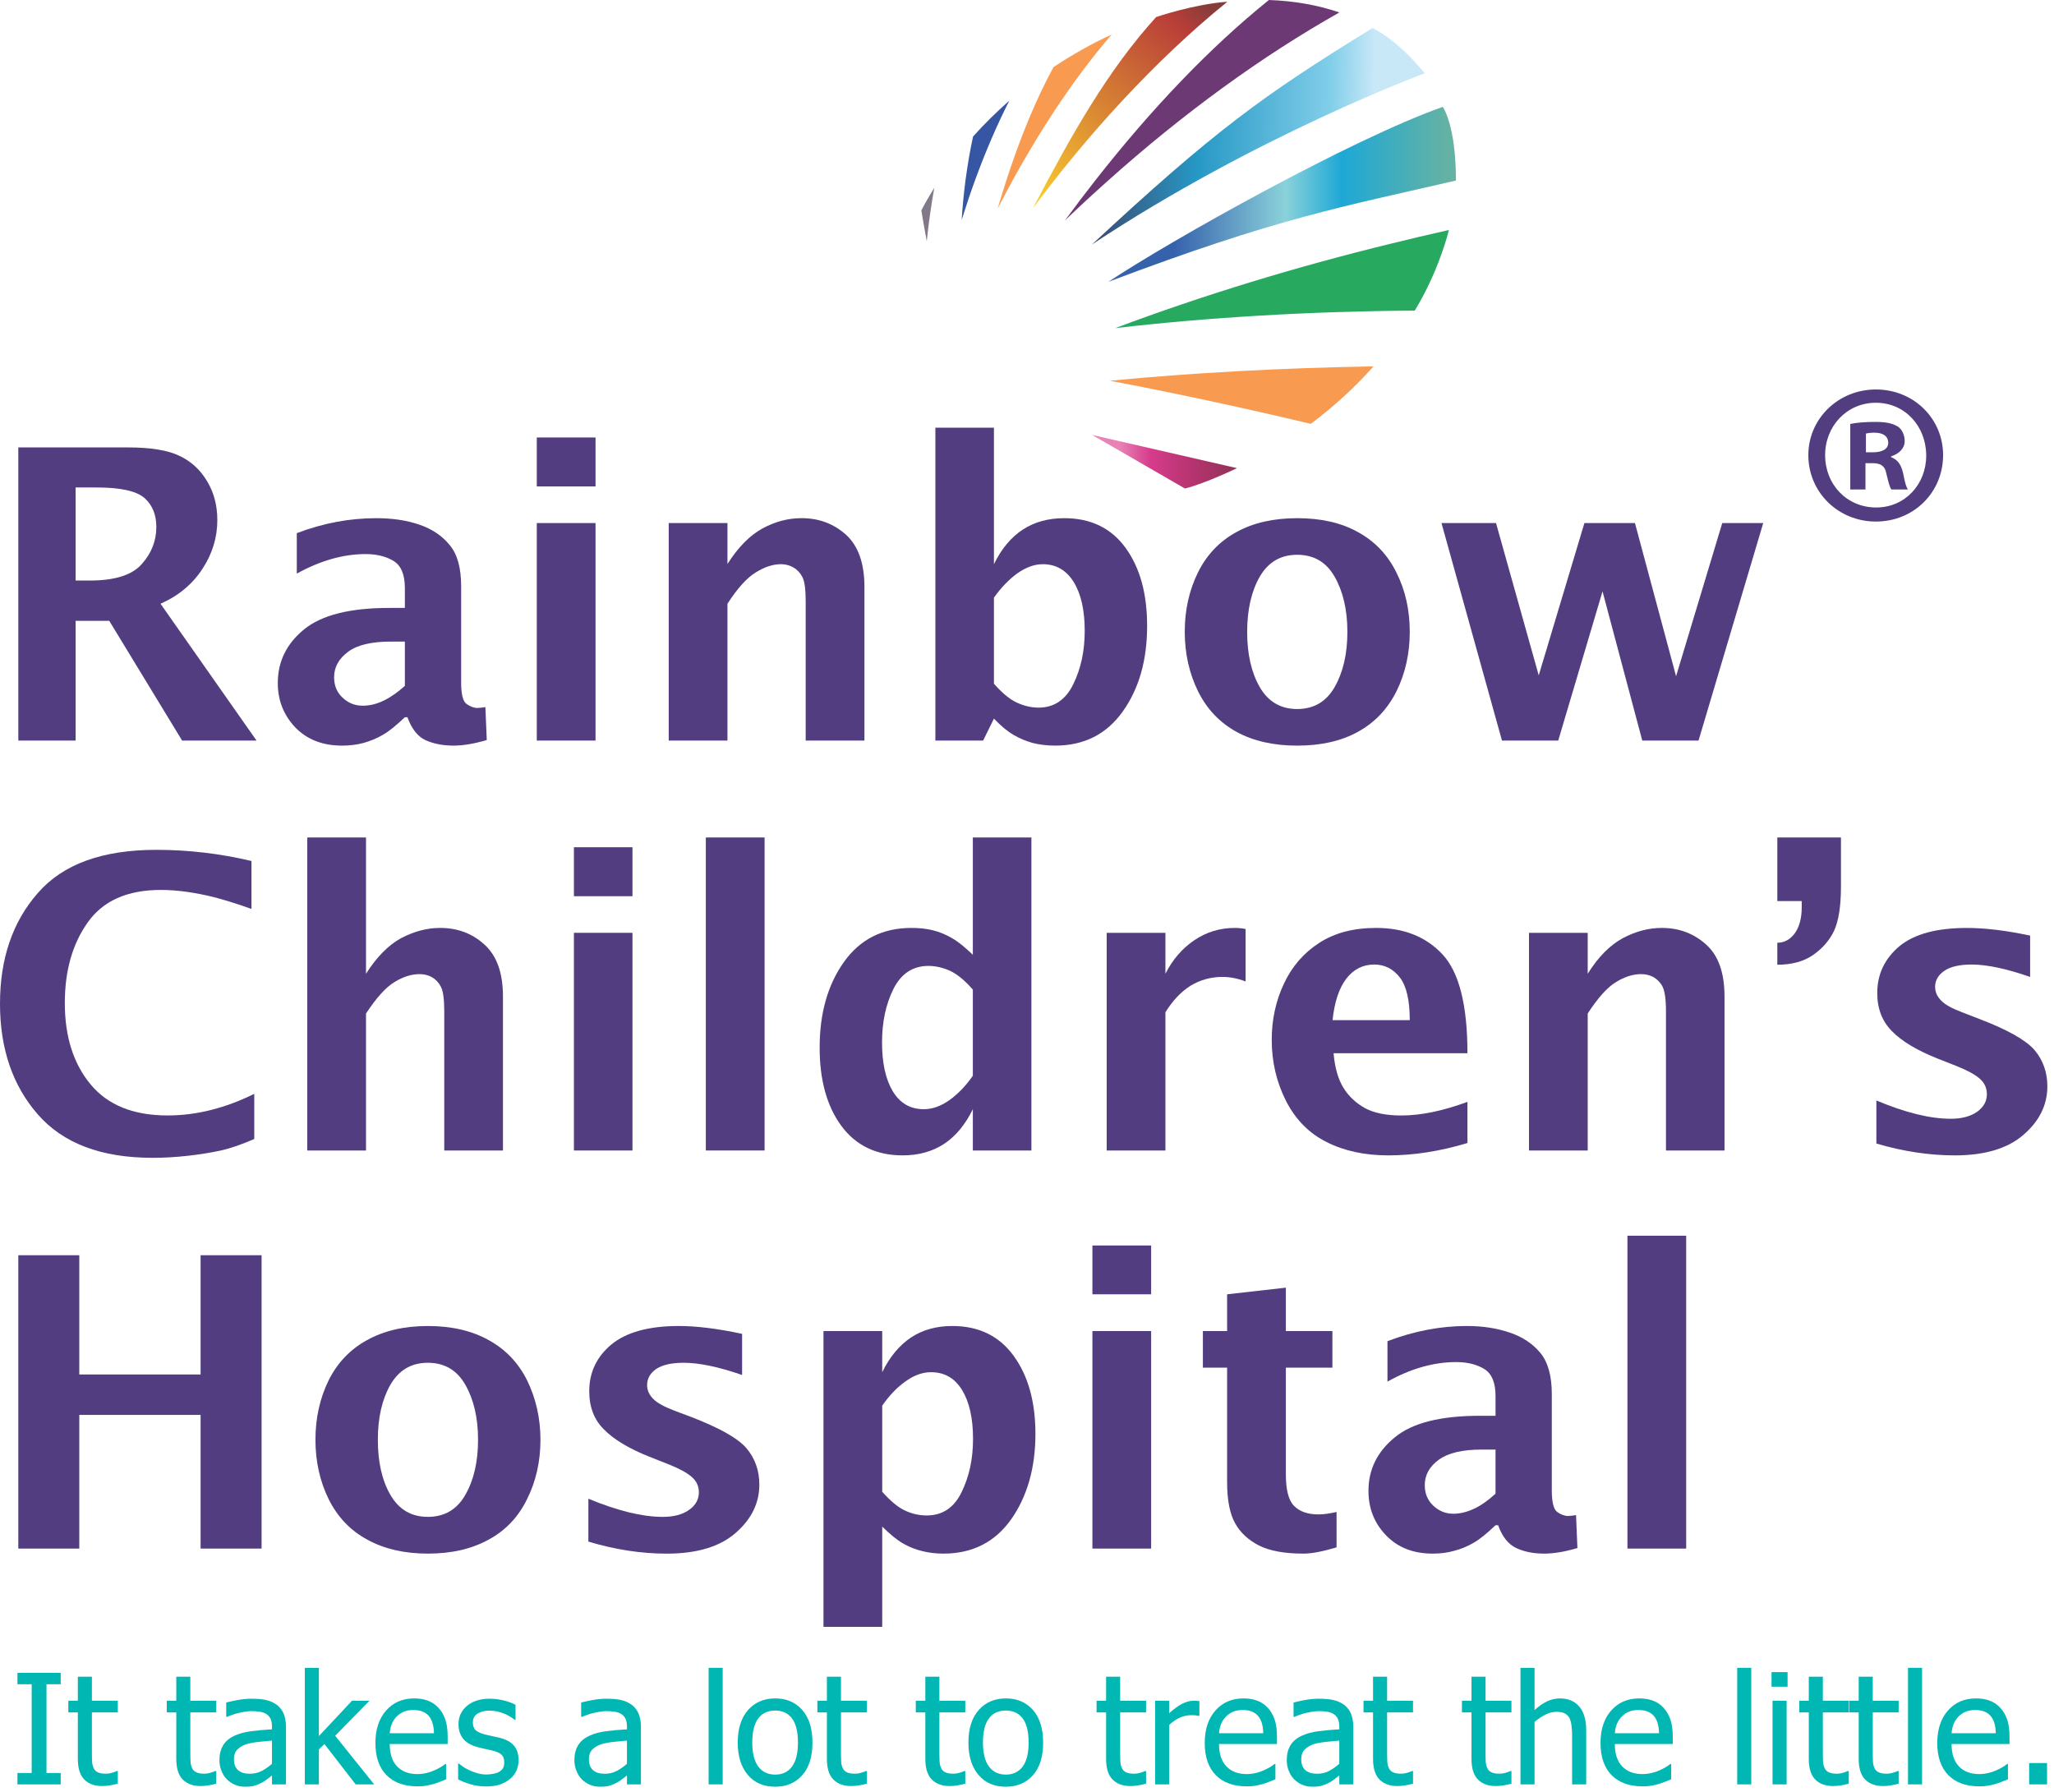<svg width="243" height="212" viewBox="0 0 243 212" fill="none" xmlns="http://www.w3.org/2000/svg">
<path d="M7.182 211.094H2.064V209.746H3.747V199.246H2.064V197.898H7.182V199.246H5.499V209.746H7.182V211.094Z" fill="#01B7B3"/>
<path d="M12.095 211.289C11.186 211.289 10.476 211.031 9.969 210.512C9.461 209.998 9.209 209.18 9.209 208.062V202.579H8.083V201.197H9.209V198.35H10.873V201.197H13.938V202.579H10.873V207.283C10.873 207.785 10.882 208.173 10.899 208.444C10.919 208.718 10.986 208.972 11.103 209.206C11.203 209.414 11.366 209.568 11.589 209.67C11.815 209.774 12.119 209.827 12.503 209.827C12.774 209.827 13.037 209.788 13.291 209.707C13.544 209.627 13.729 209.56 13.84 209.51H13.938V211.005C13.625 211.092 13.308 211.166 12.985 211.213C12.664 211.263 12.367 211.289 12.096 211.289L12.095 211.289Z" fill="#01B7B3"/>
<path d="M23.74 211.289C22.831 211.289 22.122 211.031 21.614 210.512C21.106 209.998 20.855 209.18 20.855 208.062V202.579H19.728V201.197H20.855V198.35H22.517V201.197H25.582V202.579H22.517V207.283C22.517 207.785 22.527 208.173 22.545 208.444C22.562 208.718 22.632 208.972 22.749 209.206C22.846 209.414 23.011 209.568 23.234 209.67C23.46 209.774 23.762 209.827 24.148 209.827C24.418 209.827 24.682 209.788 24.936 209.707C25.188 209.627 25.372 209.56 25.483 209.51H25.583V211.005C25.271 211.092 24.954 211.166 24.631 211.213C24.309 211.263 24.012 211.289 23.741 211.289L23.74 211.289Z" fill="#01B7B3"/>
<path d="M32.176 210.039C32.039 210.141 31.86 210.28 31.632 210.458C31.404 210.64 31.187 210.783 30.97 210.892C30.677 211.044 30.393 211.161 30.118 211.246C29.844 211.328 29.458 211.367 28.963 211.367C28.553 211.367 28.166 211.294 27.802 211.14C27.435 210.988 27.114 210.768 26.837 210.491C26.57 210.22 26.357 209.885 26.199 209.486C26.04 209.089 25.96 208.666 25.96 208.223C25.96 207.537 26.103 206.954 26.394 206.474C26.681 205.993 27.139 205.609 27.765 205.326C28.321 205.071 28.976 204.895 29.734 204.799C30.489 204.699 31.304 204.627 32.176 204.58V204.261C32.176 203.871 32.118 203.558 32.001 203.317C31.881 203.081 31.717 202.894 31.503 202.767C31.292 202.63 31.03 202.539 30.725 202.495C30.417 202.45 30.102 202.426 29.777 202.426C29.393 202.426 28.941 202.487 28.421 202.6C27.902 202.717 27.381 202.882 26.863 203.103H26.763V201.409C27.07 201.322 27.512 201.224 28.084 201.118C28.657 201.011 29.225 200.959 29.785 200.959C30.464 200.959 31.037 201.011 31.503 201.118C31.97 201.224 32.389 201.417 32.762 201.693C33.12 201.964 33.389 202.317 33.567 202.747C33.745 203.179 33.834 203.704 33.834 204.325V211.093H32.176V210.041L32.176 210.039ZM32.176 208.657V205.912C31.782 205.945 31.282 205.994 30.677 206.055C30.07 206.118 29.581 206.207 29.208 206.318C28.768 206.455 28.399 206.66 28.11 206.94C27.822 207.222 27.676 207.613 27.676 208.114C27.676 208.683 27.837 209.11 28.156 209.401C28.475 209.692 28.942 209.835 29.555 209.835C30.081 209.835 30.556 209.722 30.981 209.494C31.409 209.267 31.806 208.988 32.176 208.657V208.657Z" fill="#01B7B3"/>
<path d="M44.265 211.094H42.078L38.382 206.318L37.727 206.954V211.094H36.063V197.307H37.727V205.378L41.644 201.197H43.716L39.65 205.335L44.265 211.094Z" fill="#01B7B3"/>
<path d="M49.393 211.325C47.817 211.325 46.593 210.881 45.721 209.994C44.849 209.102 44.415 207.839 44.415 206.203C44.415 204.588 44.838 203.306 45.682 202.351C46.526 201.399 47.631 200.921 48.993 200.921C49.608 200.921 50.15 201.008 50.623 201.188C51.096 201.364 51.511 201.642 51.864 202.022C52.218 202.399 52.489 202.862 52.681 203.406C52.867 203.953 52.962 204.623 52.962 205.413V206.318H46.108C46.108 207.473 46.397 208.351 46.974 208.959C47.556 209.567 48.354 209.873 49.376 209.873C49.742 209.873 50.098 209.829 50.452 209.747C50.804 209.664 51.12 209.558 51.404 209.428C51.704 209.291 51.958 209.161 52.166 209.035C52.372 208.909 52.544 208.788 52.681 208.675H52.776V210.491C52.583 210.567 52.34 210.663 52.051 210.782C51.763 210.897 51.501 210.985 51.272 211.051C50.947 211.14 50.651 211.207 50.391 211.254C50.129 211.3 49.795 211.326 49.394 211.326L49.393 211.325ZM51.341 205.042C51.33 204.592 51.276 204.206 51.182 203.881C51.085 203.555 50.951 203.282 50.775 203.056C50.582 202.809 50.328 202.62 50.026 202.49C49.722 202.36 49.345 202.297 48.898 202.297C48.455 202.297 48.077 202.362 47.767 202.496C47.457 202.627 47.177 202.82 46.921 203.073C46.674 203.334 46.484 203.623 46.355 203.939C46.224 204.254 46.142 204.623 46.107 205.042H51.341Z" fill="#01B7B3"/>
<path d="M57.484 211.334C56.822 211.334 56.203 211.245 55.629 211.067C55.051 210.892 54.574 210.701 54.199 210.501V208.631H54.285L54.787 209.004C54.977 209.139 55.234 209.282 55.553 209.43C55.835 209.557 56.147 209.672 56.488 209.774C56.826 209.874 57.178 209.924 57.547 209.924C57.811 209.924 58.093 209.894 58.395 209.831C58.695 209.77 58.921 209.692 59.07 209.597C59.274 209.462 59.424 209.317 59.515 209.162C59.608 209.009 59.654 208.778 59.654 208.47C59.654 208.076 59.546 207.776 59.329 207.574C59.116 207.377 58.732 207.205 58.183 207.071C57.971 207.019 57.693 206.956 57.35 206.886C57.007 206.815 56.69 206.739 56.404 206.657C55.649 206.438 55.1 206.099 54.755 205.641C54.412 205.183 54.242 204.628 54.242 203.979C54.242 203.087 54.579 202.36 55.251 201.799C55.924 201.237 56.82 200.958 57.935 200.958C58.485 200.958 59.038 201.026 59.591 201.161C60.146 201.297 60.613 201.468 60.99 201.677V203.456H60.902C60.476 203.12 60.003 202.853 59.48 202.66C58.957 202.462 58.432 202.367 57.901 202.367C57.35 202.367 56.887 202.482 56.509 202.712C56.13 202.942 55.943 203.289 55.943 203.76C55.943 204.17 56.054 204.48 56.278 204.682C56.503 204.886 56.864 205.053 57.361 205.185C57.608 205.248 57.883 205.311 58.187 205.374C58.491 205.437 58.814 205.509 59.148 205.591C59.882 205.773 60.431 206.079 60.799 206.502C61.168 206.93 61.353 207.509 61.353 208.242C61.353 208.666 61.268 209.069 61.101 209.451C60.934 209.831 60.684 210.158 60.361 210.43C60.007 210.725 59.608 210.948 59.161 211.102C58.716 211.257 58.156 211.334 57.484 211.334Z" fill="#01B7B3"/>
<path d="M74.172 210.039C74.035 210.141 73.855 210.28 73.627 210.458C73.399 210.64 73.18 210.783 72.965 210.892C72.67 211.044 72.386 211.161 72.11 211.246C71.837 211.328 71.453 211.367 70.956 211.367C70.548 211.367 70.162 211.294 69.797 211.14C69.428 210.988 69.107 210.768 68.83 210.491C68.565 210.22 68.352 209.885 68.194 209.486C68.035 209.089 67.953 208.666 67.953 208.223C67.953 207.537 68.098 206.954 68.389 206.474C68.676 205.993 69.134 205.609 69.761 205.326C70.316 205.071 70.972 204.895 71.729 204.799C72.484 204.699 73.298 204.627 74.172 204.58V204.261C74.172 203.871 74.113 203.558 73.994 203.317C73.876 203.081 73.71 202.894 73.497 202.767C73.287 202.63 73.026 202.539 72.718 202.495C72.412 202.45 72.097 202.426 71.772 202.426C71.388 202.426 70.934 202.487 70.416 202.6C69.895 202.717 69.376 202.882 68.858 203.103H68.757V201.409C69.066 201.322 69.507 201.224 70.079 201.118C70.652 201.011 71.219 200.959 71.78 200.959C72.457 200.959 73.032 201.011 73.496 201.118C73.963 201.224 74.384 201.417 74.757 201.693C75.115 201.964 75.384 202.317 75.56 202.747C75.741 203.179 75.827 203.704 75.827 204.325V211.093H74.172V210.041L74.172 210.039ZM74.172 208.657V205.912C73.777 205.945 73.276 205.994 72.67 206.055C72.065 206.118 71.577 206.207 71.204 206.318C70.763 206.455 70.394 206.66 70.106 206.94C69.817 207.222 69.672 207.613 69.672 208.114C69.672 208.683 69.832 209.11 70.149 209.401C70.47 209.692 70.935 209.835 71.551 209.835C72.074 209.835 72.551 209.722 72.976 209.494C73.402 209.267 73.799 208.988 74.172 208.657V208.657Z" fill="#01B7B3"/>
<path d="M83.835 211.091H85.498V197.304H83.835V211.091Z" fill="#01B7B3"/>
<path d="M96.12 206.148C96.12 207.817 95.716 209.102 94.913 210.006C94.11 210.914 93.041 211.369 91.709 211.369C90.333 211.369 89.25 210.9 88.465 209.965C87.675 209.028 87.28 207.756 87.28 206.148C87.28 204.495 87.686 203.212 88.497 202.297C89.311 201.379 90.38 200.921 91.709 200.921C93.041 200.921 94.11 201.377 94.913 202.29C95.716 203.204 96.12 204.488 96.12 206.148V206.148ZM94.402 206.148C94.402 204.868 94.167 203.916 93.701 203.293C93.234 202.668 92.57 202.356 91.709 202.356C90.841 202.356 90.172 202.668 89.701 203.293C89.235 203.916 88.998 204.868 88.998 206.148C88.998 207.39 89.235 208.331 89.701 208.972C90.172 209.614 90.841 209.933 91.709 209.933C92.566 209.933 93.227 209.62 93.696 208.991C94.165 208.36 94.402 207.414 94.402 206.148Z" fill="#01B7B3"/>
<path d="M100.713 211.289C99.804 211.289 99.095 211.031 98.587 210.512C98.079 209.998 97.826 209.18 97.826 208.062V202.579H96.701V201.197H97.826V198.35H99.492V201.197H102.556V202.579H99.492V207.283C99.492 207.785 99.501 208.173 99.518 208.444C99.537 208.718 99.605 208.972 99.724 209.206C99.821 209.414 99.984 209.568 100.208 209.67C100.433 209.774 100.737 209.827 101.121 209.827C101.393 209.827 101.656 209.788 101.909 209.707C102.163 209.627 102.348 209.56 102.458 209.51H102.556V211.005C102.244 211.092 101.927 211.166 101.604 211.213C101.283 211.263 100.986 211.289 100.714 211.289L100.713 211.289Z" fill="#01B7B3"/>
<path d="M112.359 211.289C111.448 211.289 110.74 211.031 110.233 210.512C109.723 209.998 109.471 209.18 109.471 208.062V202.579H108.345V201.197H109.471V198.35H111.135V201.197H114.201V202.579H111.135V207.283C111.135 207.785 111.146 208.173 111.161 208.444C111.181 208.718 111.25 208.972 111.367 209.206C111.467 209.414 111.63 209.568 111.853 209.67C112.077 209.774 112.381 209.827 112.767 209.827C113.038 209.827 113.301 209.788 113.555 209.707C113.808 209.627 113.991 209.56 114.102 209.51H114.201V211.005C113.889 211.092 113.57 211.166 113.249 211.213C112.926 211.263 112.631 211.289 112.359 211.289L112.359 211.289Z" fill="#01B7B3"/>
<path d="M123.408 206.148C123.408 207.817 123.006 209.102 122.204 210.006C121.399 210.914 120.331 211.369 118.997 211.369C117.623 211.369 116.541 210.9 115.753 209.965C114.963 209.028 114.57 207.756 114.57 206.148C114.57 204.495 114.976 203.212 115.788 202.297C116.599 201.379 117.669 200.921 118.997 200.921C120.331 200.921 121.399 201.377 122.204 202.29C123.006 203.204 123.408 204.488 123.408 206.148V206.148ZM121.692 206.148C121.692 204.868 121.458 203.916 120.991 203.293C120.522 202.668 119.858 202.356 118.997 202.356C118.129 202.356 117.46 202.668 116.992 203.293C116.523 203.916 116.289 204.868 116.289 206.148C116.289 207.39 116.523 208.331 116.992 208.972C117.46 209.614 118.129 209.933 118.997 209.933C119.854 209.933 120.516 209.62 120.984 208.991C121.455 208.36 121.692 207.414 121.692 206.148Z" fill="#01B7B3"/>
<path d="M133.743 211.289C132.834 211.289 132.126 211.031 131.617 210.512C131.108 209.998 130.857 209.18 130.857 208.062V202.579H129.731V201.197H130.857V198.35H132.521V201.197H135.587V202.579H132.521V207.283C132.521 207.785 132.532 208.173 132.547 208.444C132.564 208.718 132.634 208.972 132.753 209.206C132.853 209.414 133.013 209.568 133.237 209.67C133.463 209.774 133.767 209.827 134.151 209.827C134.422 209.827 134.685 209.788 134.938 209.707C135.192 209.627 135.377 209.56 135.488 209.51H135.588V211.005C135.275 211.092 134.954 211.166 134.633 211.213C134.312 211.263 134.015 211.289 133.744 211.289L133.743 211.289Z" fill="#01B7B3"/>
<path d="M141.897 202.985H141.808L141.413 202.919C141.274 202.911 141.109 202.907 140.911 202.907C140.464 202.907 140.017 203.002 139.575 203.199C139.135 203.395 138.714 203.681 138.319 204.065V211.094H136.654V201.197H138.319V202.668C138.926 202.13 139.458 201.751 139.909 201.527C140.36 201.308 140.799 201.197 141.224 201.197L141.608 201.208L141.897 201.249V202.985H141.897Z" fill="#01B7B3"/>
<path d="M147.504 211.325C145.927 211.325 144.703 210.881 143.833 209.994C142.962 209.102 142.526 207.839 142.526 206.203C142.526 204.588 142.949 203.306 143.794 202.351C144.638 201.399 145.742 200.921 147.105 200.921C147.719 200.921 148.261 201.008 148.735 201.188C149.21 201.364 149.622 201.642 149.976 202.022C150.33 202.399 150.601 202.862 150.792 203.406C150.981 203.953 151.074 204.623 151.074 205.413V206.318H144.22C144.22 207.473 144.508 208.351 145.088 208.959C145.665 209.567 146.465 209.873 147.487 209.873C147.854 209.873 148.212 209.829 148.564 209.747C148.915 209.664 149.232 209.558 149.516 209.428C149.815 209.291 150.069 209.161 150.276 209.035C150.483 208.909 150.655 208.788 150.792 208.675H150.888V210.491C150.695 210.567 150.451 210.663 150.163 210.782C149.872 210.897 149.612 210.985 149.384 211.051C149.056 211.14 148.766 211.207 148.502 211.254C148.238 211.3 147.906 211.326 147.505 211.326L147.504 211.325ZM149.453 205.042C149.442 204.592 149.387 204.206 149.294 203.881C149.199 203.555 149.064 203.282 148.886 203.056C148.691 202.809 148.441 202.62 148.138 202.49C147.834 202.36 147.459 202.297 147.009 202.297C146.566 202.297 146.189 202.362 145.879 202.496C145.568 202.627 145.288 202.82 145.032 203.073C144.785 203.334 144.596 203.623 144.466 203.939C144.336 204.254 144.254 204.623 144.219 205.042H149.453Z" fill="#01B7B3"/>
<path d="M158.446 210.039C158.309 210.141 158.13 210.28 157.902 210.458C157.674 210.64 157.454 210.783 157.24 210.892C156.947 211.044 156.663 211.161 156.387 211.246C156.114 211.328 155.728 211.367 155.233 211.367C154.822 211.367 154.436 211.294 154.072 211.14C153.703 210.988 153.382 210.768 153.106 210.491C152.839 210.22 152.627 209.885 152.469 209.486C152.307 209.089 152.23 208.666 152.23 208.223C152.23 207.537 152.376 206.954 152.664 206.474C152.95 205.993 153.41 205.609 154.035 205.326C154.591 205.071 155.246 204.895 156.003 204.799C156.756 204.699 157.574 204.627 158.446 204.58V204.261C158.446 203.871 158.388 203.558 158.268 203.317C158.151 203.081 157.986 202.894 157.771 202.767C157.561 202.63 157.3 202.539 156.995 202.495C156.686 202.45 156.372 202.426 156.047 202.426C155.662 202.426 155.211 202.487 154.691 202.6C154.172 202.717 153.651 202.882 153.133 203.103H153.035V201.409C153.34 201.322 153.781 201.224 154.354 201.118C154.927 201.011 155.493 200.959 156.053 200.959C156.732 200.959 157.307 201.011 157.771 201.118C158.239 201.224 158.659 201.417 159.032 201.693C159.392 201.964 159.659 202.317 159.837 202.747C160.013 203.179 160.101 203.704 160.101 204.325V211.093H158.446V210.041L158.446 210.039ZM158.446 208.657V205.912C158.051 205.945 157.55 205.994 156.947 206.055C156.339 206.118 155.851 206.207 155.478 206.318C155.038 206.455 154.669 206.66 154.38 206.94C154.091 207.222 153.946 207.613 153.946 208.114C153.946 208.683 154.107 209.11 154.423 209.401C154.744 209.692 155.212 209.835 155.823 209.835C156.35 209.835 156.826 209.722 157.251 209.494C157.676 209.267 158.073 208.988 158.446 208.657V208.657Z" fill="#01B7B3"/>
<path d="M165.325 211.289C164.416 211.289 163.708 211.031 163.198 210.512C162.693 209.998 162.439 209.18 162.439 208.062V202.579H161.312V201.197H162.439V198.35H164.103V201.197H167.169V202.579H164.103V207.283C164.103 207.785 164.114 208.173 164.129 208.444C164.147 208.718 164.216 208.972 164.333 209.206C164.435 209.414 164.595 209.568 164.819 209.67C165.044 209.774 165.351 209.827 165.733 209.827C166.004 209.827 166.266 209.788 166.52 209.707C166.774 209.627 166.956 209.56 167.07 209.51H167.169V211.005C166.855 211.092 166.538 211.166 166.215 211.213C165.894 211.263 165.597 211.289 165.325 211.289L165.325 211.289Z" fill="#01B7B3"/>
<path d="M176.971 211.289C176.061 211.289 175.352 211.031 174.844 210.512C174.336 209.998 174.085 209.18 174.085 208.062V202.579H172.956V201.197H174.085V198.35H175.749V201.197H178.813V202.579H175.749V207.283C175.749 207.785 175.758 208.173 175.773 208.444C175.792 208.718 175.862 208.972 175.979 209.206C176.079 209.414 176.241 209.568 176.465 209.67C176.691 209.774 176.994 209.827 177.379 209.827C177.65 209.827 177.913 209.788 178.166 209.707C178.42 209.627 178.603 209.56 178.715 209.51H178.813V211.005C178.501 211.092 178.182 211.166 177.861 211.213C177.54 211.263 177.243 211.289 176.971 211.289L176.971 211.289Z" fill="#01B7B3"/>
<path d="M187.657 211.094H185.99V205.459C185.99 205.003 185.971 204.58 185.925 204.187C185.882 203.794 185.795 203.48 185.672 203.243C185.537 202.996 185.346 202.809 185.108 202.688C184.865 202.569 184.533 202.508 184.116 202.508C183.702 202.508 183.276 202.618 182.834 202.84C182.395 203.061 181.966 203.348 181.547 203.704V211.094H179.881V197.307H181.547V202.295C182.044 201.852 182.532 201.512 183.016 201.275C183.5 201.041 184.012 200.922 184.55 200.922C185.524 200.922 186.284 201.241 186.835 201.883C187.382 202.523 187.657 203.454 187.657 204.671V211.093L187.657 211.094Z" fill="#01B7B3"/>
<path d="M194.327 211.325C192.75 211.325 191.526 210.881 190.656 209.994C189.785 209.102 189.35 207.839 189.35 206.203C189.35 204.588 189.773 203.306 190.617 202.351C191.461 201.399 192.566 200.921 193.93 200.921C194.542 200.921 195.087 201.008 195.558 201.188C196.033 201.364 196.446 201.642 196.799 202.022C197.155 202.399 197.424 202.862 197.615 203.406C197.804 203.953 197.899 204.623 197.899 205.413V206.318H191.043C191.043 207.473 191.331 208.351 191.911 208.959C192.488 209.567 193.288 209.873 194.31 209.873C194.675 209.873 195.035 209.829 195.387 209.747C195.738 209.664 196.055 209.558 196.339 209.428C196.641 209.291 196.893 209.161 197.099 209.035C197.309 208.909 197.478 208.788 197.615 208.675H197.711V210.491C197.518 210.567 197.277 210.663 196.986 210.782C196.695 210.897 196.435 210.985 196.207 211.051C195.882 211.14 195.586 211.207 195.326 211.254C195.063 211.3 194.73 211.326 194.328 211.326L194.327 211.325ZM196.276 205.042C196.267 204.592 196.21 204.206 196.117 203.881C196.022 203.555 195.887 203.282 195.709 203.056C195.514 202.809 195.265 202.62 194.961 202.49C194.655 202.36 194.282 202.297 193.832 202.297C193.389 202.297 193.012 202.362 192.704 202.496C192.394 202.627 192.112 202.82 191.858 203.073C191.608 203.334 191.419 203.623 191.289 203.939C191.159 204.254 191.077 204.623 191.042 205.042H196.276Z" fill="#01B7B3"/>
<path d="M205.52 211.091H207.186V197.304H205.52V211.091Z" fill="#01B7B3"/>
<path d="M211.48 199.537H209.583V197.81H211.48V199.537ZM211.367 211.091H209.702V201.197H211.367V211.091Z" fill="#01B7B3"/>
<path d="M216.877 211.289C215.967 211.289 215.26 211.031 214.75 210.512C214.242 209.998 213.991 209.18 213.991 208.062V202.579H212.864V201.197H213.991V198.35H215.655V201.197H218.719V202.579H215.655V207.283C215.655 207.785 215.666 208.173 215.678 208.444C215.698 208.718 215.767 208.972 215.886 209.206C215.986 209.414 216.147 209.568 216.371 209.67C216.596 209.774 216.9 209.827 217.284 209.827C217.555 209.827 217.818 209.788 218.072 209.707C218.326 209.627 218.51 209.56 218.621 209.51H218.719V211.005C218.406 211.092 218.088 211.166 217.766 211.213C217.445 211.263 217.148 211.289 216.877 211.289L216.877 211.289Z" fill="#01B7B3"/>
<path d="M222.78 211.289C221.869 211.289 221.164 211.031 220.654 210.512C220.148 209.998 219.894 209.18 219.894 208.062V202.579H218.768V201.197H219.894V198.35H221.559V201.197H224.622V202.579H221.559V207.283C221.559 207.785 221.568 208.173 221.585 208.444C221.602 208.718 221.672 208.972 221.788 209.206C221.889 209.414 222.051 209.568 222.274 209.67C222.5 209.774 222.804 209.827 223.188 209.827C223.459 209.827 223.722 209.788 223.976 209.707C224.23 209.627 224.415 209.56 224.525 209.51H224.623V211.005C224.31 211.092 223.994 211.166 223.671 211.213C223.349 211.263 223.053 211.289 222.781 211.289L222.78 211.289Z" fill="#01B7B3"/>
<path d="M225.727 211.091H227.391V197.304H225.727V211.091Z" fill="#01B7B3"/>
<path d="M234.168 211.325C232.59 211.325 231.366 210.881 230.496 209.994C229.626 209.102 229.19 207.839 229.19 206.203C229.19 204.588 229.611 203.306 230.457 202.351C231.301 201.399 232.404 200.921 233.768 200.921C234.383 200.921 234.927 201.008 235.398 201.188C235.874 201.364 236.286 201.642 236.637 202.022C236.993 202.399 237.264 202.862 237.455 203.406C237.644 203.953 237.737 204.623 237.737 205.413V206.318H230.883C230.883 207.473 231.172 208.351 231.751 208.959C232.328 209.567 233.129 209.873 234.151 209.873C234.515 209.873 234.876 209.829 235.227 209.747C235.579 209.664 235.893 209.558 236.179 209.428C236.479 209.291 236.732 209.161 236.939 209.035C237.147 208.909 237.319 208.788 237.455 208.675H237.551V210.491C237.358 210.567 237.115 210.663 236.826 210.782C236.536 210.897 236.275 210.985 236.047 211.051C235.722 211.14 235.427 211.207 235.164 211.254C234.901 211.3 234.572 211.326 234.168 211.326L234.168 211.325ZM236.116 205.042C236.105 204.592 236.051 204.206 235.957 203.881C235.862 203.555 235.726 203.282 235.549 203.056C235.355 202.809 235.104 202.62 234.801 202.49C234.497 202.36 234.12 202.297 233.673 202.297C233.23 202.297 232.852 202.362 232.542 202.496C232.232 202.627 231.95 202.82 231.696 203.073C231.449 203.334 231.259 203.623 231.13 203.939C230.999 204.254 230.917 204.623 230.882 205.042H236.116Z" fill="#01B7B3"/>
<path d="M240.061 211.091H242.179V208.568H240.061V211.091Z" fill="#01B7B3"/>
<path d="M8.946 68.678H10.619C13.609 68.678 15.646 68.021 16.781 66.719C17.938 65.422 18.495 63.962 18.495 62.331C18.495 60.908 18.04 59.773 17.113 58.929C16.183 58.103 14.308 57.668 11.463 57.668H8.946V68.678L8.946 68.678ZM2.166 87.608V52.93H15.155C17.795 52.93 19.835 53.257 21.217 53.919C22.617 54.577 23.71 55.588 24.513 56.948C25.318 58.287 25.711 59.812 25.711 61.525C25.711 63.567 25.134 65.484 23.96 67.279C22.786 69.093 21.135 70.475 18.991 71.424L30.35 87.609H21.545L12.927 73.444H8.947V87.609H2.166L2.166 87.608Z" fill="#513D7F"/>
<path d="M47.898 81.136V75.898H46.246C43.979 75.898 42.288 76.29 41.195 77.096C40.082 77.92 39.526 78.907 39.526 80.127C39.526 81.095 39.854 81.919 40.535 82.537C41.195 83.173 42 83.485 42.905 83.485C43.712 83.485 44.537 83.299 45.381 82.889C46.205 82.496 47.051 81.9 47.898 81.136H47.898ZM47.898 84.846C46.886 85.814 46.02 86.519 45.297 86.929C44.556 87.363 43.792 87.671 42.989 87.896C42.208 88.103 41.359 88.207 40.474 88.207C38.165 88.207 36.329 87.487 34.945 86.063C33.568 84.62 32.865 82.867 32.865 80.805C32.865 78.269 33.897 76.145 35.978 74.454C38.039 72.764 41.403 71.918 46.042 71.918H47.898V69.568C47.898 67.982 47.466 66.929 46.577 66.369C45.71 65.838 44.597 65.547 43.256 65.547C40.596 65.547 37.877 66.332 35.113 67.856V63.071C38.267 61.876 41.382 61.301 44.495 61.301C46.411 61.301 48.101 61.548 49.608 62.065C51.113 62.577 52.309 63.384 53.194 64.475C54.103 65.547 54.556 67.177 54.556 69.34V80.723C54.556 82.125 54.763 82.971 55.197 83.279C55.629 83.589 56.062 83.752 56.473 83.752C56.72 83.752 57.03 83.713 57.423 83.65L57.588 87.547C56.102 87.981 54.802 88.206 53.669 88.206C52.372 88.206 51.278 87.981 50.351 87.567C49.423 87.135 48.698 86.228 48.203 84.846H47.898L47.898 84.846Z" fill="#513D7F"/>
<path d="M63.505 61.878H70.455V87.608H63.505V61.878ZM63.505 51.754H70.455V57.545H63.505V51.754Z" fill="#513D7F"/>
<path d="M79.113 87.608V61.878H86.063V66.719C87.32 64.742 88.699 63.341 90.205 62.516C91.733 61.691 93.258 61.298 94.822 61.298C96.866 61.298 98.596 61.938 100.063 63.236C101.527 64.557 102.267 66.619 102.267 69.42V87.608H95.317V71.134C95.317 69.732 95.195 68.782 94.929 68.268C94.679 67.771 94.33 67.402 93.876 67.133C93.442 66.886 92.948 66.742 92.392 66.742C91.444 66.742 90.454 67.072 89.421 67.71C88.394 68.328 87.257 69.57 86.063 71.423V87.608H79.113V87.608Z" fill="#513D7F"/>
<path d="M117.589 80.886C118.558 81.979 119.443 82.722 120.29 83.115C121.134 83.503 121.98 83.711 122.868 83.711C124.701 83.711 126.084 82.785 126.969 80.951C127.878 79.111 128.329 77.011 128.329 74.639C128.329 72.187 127.897 70.269 127.032 68.865C126.166 67.463 124.949 66.743 123.363 66.743C122.373 66.743 121.381 67.116 120.37 67.815C119.381 68.535 118.454 69.486 117.589 70.701V80.886H117.589ZM110.66 87.608V50.599H117.589V66.743C118.474 64.927 119.608 63.567 120.989 62.659C122.373 61.752 124.02 61.299 125.899 61.299C129.011 61.299 131.445 62.451 133.155 64.803C134.867 67.155 135.711 70.225 135.711 74.04C135.711 78.08 134.763 81.444 132.845 84.145C130.929 86.844 128.269 88.205 124.845 88.205C123.897 88.205 123.011 88.103 122.186 87.897C121.381 87.669 120.62 87.361 119.897 86.929C119.177 86.515 118.413 85.875 117.589 85.011L116.31 87.608H110.66H110.66Z" fill="#513D7F"/>
<path d="M153.465 83.878C155.422 83.878 156.908 83.012 157.896 81.278C158.887 79.547 159.404 77.382 159.404 74.743C159.404 72.146 158.887 69.961 157.896 68.227C156.908 66.494 155.422 65.63 153.465 65.63C151.505 65.63 150.04 66.494 149.032 68.227C148.042 69.961 147.547 72.146 147.547 74.743C147.547 77.382 148.042 79.547 149.032 81.278C150.04 83.012 151.505 83.878 153.465 83.878ZM153.465 88.207C150.679 88.207 148.289 87.673 146.289 86.579C144.308 85.486 142.783 83.899 141.732 81.773C140.701 79.671 140.163 77.321 140.163 74.743C140.163 72.185 140.68 69.856 141.71 67.754C142.741 65.651 144.266 64.041 146.268 62.95C148.27 61.839 150.659 61.301 153.465 61.301C156.268 61.301 158.679 61.839 160.66 62.95C162.658 64.041 164.186 65.651 165.216 67.754C166.269 69.856 166.783 72.185 166.783 74.743C166.783 77.321 166.249 79.671 165.216 81.773C164.142 83.899 162.641 85.486 160.638 86.579C158.659 87.673 156.268 88.207 153.465 88.207Z" fill="#513D7F"/>
<path d="M177.691 87.608L170.537 61.878H176.987L182.041 79.897L187.445 61.878H193.424L198.289 80.001L203.753 61.878H208.6L200.947 87.608H194.29L189.588 69.958L184.348 87.608H177.691Z" fill="#513D7F"/>
<path d="M30.082 134.744C28.555 135.405 27.236 135.857 26.125 136.104C24.988 136.349 23.71 136.56 22.288 136.722C20.846 136.887 19.442 136.968 18.04 136.968C11.98 136.968 7.462 135.258 4.474 131.836C1.482 128.411 0 124.042 0 118.741C0 113.425 1.482 109.05 4.474 105.65C7.443 102.226 12.123 100.536 18.493 100.536C22.269 100.536 26.021 100.97 29.751 101.857V107.527C27.956 106.887 26.472 106.433 25.339 106.143C24.207 105.855 23.113 105.65 22.102 105.505C21.071 105.362 20.062 105.278 19.031 105.278C15.05 105.278 12.164 106.577 10.37 109.135C8.555 111.693 7.668 114.868 7.668 118.663C7.668 122.619 8.681 125.834 10.721 128.288C12.76 130.74 15.792 131.958 19.834 131.958C23.196 131.958 26.619 131.113 30.082 129.401V134.744Z" fill="#513D7F"/>
<path d="M36.349 136.105V99.072H43.301V115.196C44.556 113.217 45.938 111.817 47.442 110.99C48.969 110.188 50.517 109.773 52.059 109.773C54.103 109.773 55.856 110.411 57.299 111.732C58.764 113.03 59.504 115.091 59.504 117.897V136.104H52.558V119.606C52.558 118.207 52.432 117.258 52.165 116.743C51.916 116.25 51.566 115.879 51.115 115.61C50.679 115.358 50.184 115.239 49.629 115.239C48.683 115.239 47.691 115.545 46.658 116.185C45.629 116.803 44.517 118.064 43.301 119.896V136.104H36.349V136.105Z" fill="#513D7F"/>
<path d="M67.897 110.352H74.825V136.104H67.897V110.352ZM67.897 100.228H74.825V106.022H67.897V100.228Z" fill="#513D7F"/>
<path d="M83.504 136.102H90.455V99.072H83.504V136.102Z" fill="#513D7F"/>
<path d="M115.093 117.072C114.145 115.979 113.237 115.239 112.391 114.846C111.567 114.473 110.701 114.267 109.835 114.267C108 114.267 106.62 115.176 105.71 116.971C104.805 118.782 104.35 120.887 104.35 123.32C104.35 125.735 104.764 127.649 105.606 129.074C106.474 130.515 107.689 131.218 109.3 131.218C110.33 131.218 111.339 130.844 112.353 130.124C113.342 129.404 114.269 128.456 115.093 127.26V117.073L115.093 117.072ZM115.093 136.104V131.217C114.205 133.032 113.071 134.413 111.69 135.321C110.308 136.23 108.659 136.681 106.782 136.681C103.668 136.681 101.238 135.507 99.526 133.177C97.815 130.844 96.97 127.754 96.97 123.94C96.97 119.875 97.916 116.517 99.834 113.813C101.752 111.114 104.413 109.773 107.834 109.773C108.763 109.773 109.607 109.858 110.393 110.062C111.154 110.248 111.896 110.554 112.6 110.969C113.32 111.364 114.144 112.041 115.092 112.95V99.072H122.021V136.105H115.092L115.093 136.104Z" fill="#513D7F"/>
<path d="M130.928 136.104V110.353H137.876V115.196C138.699 113.547 139.836 112.227 141.279 111.24C142.7 110.27 144.31 109.774 146.083 109.774C146.495 109.774 146.929 109.816 147.361 109.899V116.105C146.391 115.734 145.484 115.569 144.618 115.569C143.258 115.569 141.999 115.918 140.864 116.6C139.751 117.298 138.742 118.351 137.876 119.752V136.104H130.928V136.104Z" fill="#513D7F"/>
<path d="M157.65 120.681H166.783C166.783 118.329 166.392 116.638 165.607 115.63C164.823 114.623 163.815 114.104 162.575 114.104C161.237 114.104 160.145 114.66 159.277 115.773C158.411 116.907 157.875 118.537 157.65 120.681H157.65ZM173.607 135.219C170.33 136.206 167.217 136.681 164.268 136.681C161.484 136.681 159.049 136.167 156.969 135.115C154.885 134.084 153.277 132.454 152.145 130.248C151.029 128.043 150.454 125.63 150.454 123.031C150.454 120.64 150.926 118.414 151.895 116.372C152.843 114.33 154.248 112.722 156.064 111.548C157.9 110.352 160.145 109.773 162.803 109.773C166.08 109.773 168.701 110.805 170.659 112.906C172.62 115.011 173.607 118.908 173.607 124.597H157.771C157.917 126.353 158.329 127.713 158.948 128.703C159.568 129.714 160.432 130.497 161.484 131.091C162.558 131.671 164.002 131.962 165.793 131.962C168.102 131.962 170.7 131.423 173.607 130.351V135.218L173.607 135.219Z" fill="#513D7F"/>
<path d="M180.887 136.104V110.352H187.835V115.196C189.074 113.216 190.454 111.817 191.982 110.99C193.483 110.187 195.033 109.773 196.597 109.773C198.619 109.773 200.37 110.411 201.835 111.732C203.299 113.03 204.02 115.091 204.02 117.897V136.104H197.094V119.606C197.094 118.207 196.948 117.258 196.701 116.743C196.454 116.25 196.082 115.879 195.651 115.61C195.197 115.358 194.7 115.239 194.164 115.239C193.197 115.239 192.207 115.544 191.174 116.185C190.146 116.803 189.031 118.063 187.835 119.895V136.104H180.887V136.104Z" fill="#513D7F"/>
<path d="M213.155 106.599H210.267V99.072H217.796V104.908C217.796 107.237 217.505 108.992 216.969 110.145C216.412 111.277 215.587 112.227 214.474 112.991C213.361 113.753 211.959 114.126 210.267 114.126V111.527C211.091 111.527 211.775 111.155 212.33 110.414C212.866 109.669 213.154 108.641 213.154 107.341V106.599H213.155Z" fill="#513D7F"/>
<path d="M221.987 135.28V130.185C225.409 131.63 228.357 132.35 230.79 132.35C232.087 132.35 233.121 132.064 233.904 131.528C234.668 130.97 235.06 130.289 235.06 129.445C235.06 128.703 234.77 128.085 234.193 127.588C233.616 127.095 232.73 126.62 231.554 126.147L229.201 125.217C226.769 124.249 224.996 123.177 223.842 122.001C222.688 120.849 222.089 119.34 222.089 117.485C222.089 115.237 222.974 113.404 224.708 111.939C226.461 110.496 229.119 109.776 232.686 109.776C234.791 109.776 237.286 110.062 240.175 110.683V115.57C237.389 114.6 235.078 114.105 233.266 114.105C231.821 114.105 230.751 114.352 230.029 114.847C229.306 115.342 228.935 115.98 228.935 116.744C228.935 117.364 229.184 117.898 229.658 118.373C230.109 118.848 230.936 119.302 232.131 119.753L234.151 120.536C237.471 121.797 239.656 123.032 240.687 124.208C241.698 125.403 242.214 126.846 242.214 128.517C242.214 130.702 241.286 132.601 239.409 134.228C237.553 135.857 234.832 136.682 231.265 136.682C228.234 136.682 225.142 136.209 221.987 135.28V135.28Z" fill="#513D7F"/>
<path d="M2.166 183.196V148.494H9.38V162.6H23.732V148.494H30.946V183.196H23.732V167.383H9.38V183.196H2.166Z" fill="#513D7F"/>
<path d="M50.618 179.444C52.576 179.444 54.062 178.58 55.049 176.845C56.04 175.135 56.557 172.947 56.557 170.329C56.557 167.712 56.04 165.547 55.049 163.815C54.062 162.084 52.576 161.216 50.618 161.216C48.659 161.216 47.194 162.084 46.187 163.815C45.196 165.547 44.701 167.712 44.701 170.329C44.701 172.947 45.196 175.135 46.187 176.845C47.194 178.58 48.659 179.444 50.618 179.444ZM50.618 183.792C47.835 183.792 45.443 183.237 43.465 182.145C41.464 181.073 39.938 179.466 38.886 177.36C37.855 175.258 37.319 172.908 37.319 170.329C37.319 167.775 37.834 165.442 38.866 163.32C39.895 161.237 41.422 159.629 43.421 158.537C45.424 157.424 47.813 156.867 50.618 156.867C53.424 156.867 55.832 157.424 57.815 158.537C59.814 159.629 61.341 161.237 62.372 163.32C63.403 165.442 63.939 167.775 63.939 170.329C63.939 172.908 63.403 175.258 62.348 177.36C61.318 179.466 59.794 181.073 57.792 182.145C55.812 183.236 53.424 183.792 50.618 183.792Z" fill="#513D7F"/>
<path d="M69.609 182.371V177.298C73.05 178.722 75.98 179.446 78.412 179.446C79.709 179.446 80.742 179.175 81.526 178.617C82.29 178.083 82.682 177.381 82.682 176.536C82.682 175.814 82.394 175.196 81.814 174.701C81.237 174.204 80.352 173.735 79.173 173.26L76.823 172.329C74.394 171.362 72.618 170.29 71.464 169.114C70.29 167.96 69.711 166.454 69.711 164.577C69.711 162.35 70.596 160.495 72.33 159.052C74.083 157.609 76.741 156.865 80.308 156.865C82.413 156.865 84.906 157.175 87.794 157.794V162.661C85.011 161.691 82.699 161.216 80.886 161.216C79.443 161.216 78.373 161.463 77.651 161.938C76.928 162.433 76.557 163.073 76.557 163.859C76.557 164.475 76.806 165.011 77.28 165.486C77.711 165.94 78.558 166.415 79.753 166.868L81.773 167.628C85.093 168.908 87.278 170.125 88.309 171.321C89.32 172.514 89.834 173.959 89.834 175.632C89.834 177.793 88.91 179.714 87.031 181.343C85.173 182.971 82.454 183.795 78.887 183.795C75.856 183.795 72.764 183.322 69.609 182.371Z" fill="#513D7F"/>
<path d="M104.372 176.476C105.342 177.565 106.227 178.309 107.074 178.702C107.918 179.093 108.763 179.279 109.63 179.279C111.483 179.279 112.867 178.37 113.755 176.536C114.66 174.701 115.115 172.598 115.115 170.224C115.115 167.773 114.681 165.854 113.816 164.435C112.949 163.029 111.735 162.331 110.146 162.331C109.155 162.331 108.145 162.682 107.154 163.402C106.143 164.102 105.218 165.071 104.372 166.288V176.476L104.372 176.476ZM97.422 192.455V157.464H104.372V162.331C105.257 160.517 106.392 159.154 107.774 158.226C109.154 157.318 110.784 156.865 112.661 156.865C115.794 156.865 118.207 158.041 119.919 160.393C121.629 162.741 122.497 165.813 122.497 169.63C122.497 173.648 121.525 177.031 119.631 179.73C117.712 182.432 115.052 183.792 111.609 183.792C110.701 183.792 109.858 183.69 109.072 183.486C108.289 183.3 107.547 182.991 106.846 182.598C106.126 182.186 105.321 181.524 104.372 180.598V192.454H97.422L97.422 192.455Z" fill="#513D7F"/>
<path d="M129.238 157.466H136.186V183.196H129.238V157.466ZM129.238 147.342H136.186V153.115H129.238V147.342Z" fill="#513D7F"/>
<path d="M158.123 183.052C156.474 183.547 155.176 183.792 154.207 183.792C151.939 183.792 150.186 183.462 148.928 182.825C147.693 182.185 146.742 181.321 146.124 180.206C145.506 179.114 145.174 177.485 145.174 175.341V161.795H142.31V157.466H145.174V153.116L152.124 152.33V157.466H157.631V161.795H152.124V174.414C152.124 176.27 152.454 177.529 153.113 178.166C153.773 178.826 154.721 179.156 156.001 179.156C156.576 179.156 157.299 179.051 158.123 178.867V183.053V183.052Z" fill="#513D7F"/>
<path d="M176.929 176.702V171.485H175.278C173.011 171.485 171.34 171.876 170.227 172.681C169.114 173.484 168.558 174.493 168.558 175.691C168.558 176.68 168.888 177.485 169.567 178.123C170.249 178.761 171.032 179.076 171.939 179.076C172.744 179.076 173.569 178.867 174.413 178.474C175.237 178.086 176.081 177.485 176.93 176.702H176.929ZM176.929 180.434C175.919 181.404 175.052 182.105 174.33 182.517C173.59 182.951 172.824 183.257 172.021 183.465C171.238 183.691 170.389 183.792 169.504 183.792C167.197 183.792 165.362 183.072 163.977 181.629C162.597 180.206 161.897 178.453 161.897 176.372C161.897 173.855 162.929 171.733 165.008 170.043C167.071 168.328 170.433 167.487 175.075 167.487H176.93V165.156C176.93 163.567 176.496 162.517 175.608 161.957C174.742 161.426 173.629 161.133 172.288 161.133C169.628 161.133 166.908 161.899 164.145 163.444V158.659C167.3 157.464 170.416 156.865 173.527 156.865C175.443 156.865 177.134 157.136 178.64 157.653C180.145 158.167 181.341 158.972 182.226 160.042C183.133 161.133 183.587 162.763 183.587 164.907V176.308C183.587 177.693 183.795 178.557 184.229 178.867C184.661 179.175 185.095 179.34 185.505 179.34C185.752 179.34 186.06 179.299 186.455 179.238L186.618 183.135C185.134 183.569 183.834 183.792 182.702 183.792C181.404 183.792 180.31 183.569 179.382 183.135C178.457 182.701 177.73 181.813 177.236 180.433H176.93L176.929 180.434Z" fill="#513D7F"/>
<path d="M192.535 183.196H199.485V146.185H192.535V183.196Z" fill="#513D7F"/>
<path d="M221.928 47.646C225.376 47.646 227.882 50.434 227.882 53.895C227.882 57.3 225.376 60.035 221.969 60.035C218.469 60.035 215.922 57.299 215.922 53.841C215.922 50.434 218.469 47.646 221.928 47.646H221.928ZM221.928 46.075C217.477 46.075 213.936 49.536 213.936 53.841C213.936 58.239 217.477 61.7 221.928 61.7C226.421 61.7 229.88 58.239 229.88 53.841C229.88 49.536 226.421 46.075 221.928 46.075ZM220.749 51.293C220.936 51.239 221.259 51.185 221.741 51.185C222.867 51.185 223.39 51.669 223.39 52.38C223.39 53.183 222.587 53.505 221.593 53.505H220.749V51.293ZM220.695 54.793H221.552C222.546 54.793 223.015 55.169 223.162 56.013C223.39 56.914 223.538 57.623 223.766 57.905H225.712C225.523 57.623 225.376 57.152 225.148 55.972C224.905 54.928 224.478 54.364 223.725 54.082V53.988C224.666 53.693 225.335 53.036 225.335 52.192C225.335 51.425 225 50.809 224.571 50.488C224.007 50.152 223.352 49.911 221.876 49.911C220.602 49.911 219.608 50.005 218.899 50.152V57.905H220.695V54.793H220.695Z" fill="#513D7F"/>
<path d="M158.456 1.473C155.925 0.602 153.106 0.105 150.12 0C143.233 5.537 136.289 12.775 129.548 21.38C128.345 22.914 127.165 24.47 125.982 26.087C127.622 24.511 129.28 22.979 130.96 21.482C139.959 13.417 149.291 6.637 158.456 1.474V1.473Z" fill="#6D3974"/>
<path d="M124.633 7.943C122.602 11.675 120.778 16.072 119.138 21.089C118.763 22.252 118.395 23.453 118.019 24.679C118.663 23.452 119.306 22.252 119.948 21.071C123.599 14.475 127.496 8.749 131.518 4.085C129.114 5.185 126.811 6.49 124.633 7.943V7.943Z" fill="#F89B51"/>
<path d="M131.933 38.818C143.006 37.535 154.951 36.828 167.373 36.745C168.492 34.898 169.407 32.993 170.15 31.084C170.646 29.799 171.085 28.511 171.416 27.208C169.112 27.724 166.834 28.262 164.551 28.826C153.334 31.562 142.321 34.92 131.933 38.819V38.818Z" fill="#27A960"/>
<path d="M109.642 28.535C109.871 26.296 110.18 24.181 110.534 22.213C109.993 23.082 109.474 23.972 109 24.887C109.185 26.028 109.393 27.25 109.642 28.535Z" fill="#817988"/>
<path d="M115.117 16.155C114.763 17.772 114.475 19.494 114.224 21.319C114.036 22.813 113.873 24.387 113.768 26.026C114.287 24.369 114.826 22.77 115.385 21.235C116.629 17.838 117.978 14.724 119.409 11.906C117.894 13.25 116.443 14.662 115.117 16.154V16.155Z" fill="#3655A3"/>
<path d="M155.076 50.141C157.812 48.09 160.3 45.81 162.498 43.342C151.549 43.527 141.077 44.108 131.292 45.039C138.735 46.451 146.698 48.151 155.076 50.141Z" fill="#F89B51"/>
<path d="M122.189 24.655C126.772 15.934 131.059 8.303 136.784 2.014C136.784 2.014 141.286 0.478 145.206 0.207C136.549 7.197 128.461 16.197 122.189 24.655Z" fill="url(#paint0_linear_1493_320)"/>
<path fill-rule="evenodd" clip-rule="evenodd" d="M129.177 28.93C143.65 15.483 149.393 11.294 162.375 3.326C162.375 3.326 165.153 4.516 168.553 8.668C168.553 8.668 148.647 16.02 129.177 28.93H129.177Z" fill="url(#paint1_linear_1493_320)"/>
<path fill-rule="evenodd" clip-rule="evenodd" d="M131.124 33.343C138.448 28.465 159.948 16.419 170.69 12.644C170.69 12.644 172.255 14.819 172.244 21.36C158.871 24.454 151.157 25.76 131.124 33.342V33.343Z" fill="url(#paint2_linear_1493_320)"/>
<path fill-rule="evenodd" clip-rule="evenodd" d="M140.186 57.792C138.264 56.681 129.207 51.453 129.207 51.453L146.343 55.381C146.343 55.381 142.7 57.151 140.186 57.792V57.792Z" fill="url(#paint3_linear_1493_320)"/>
<defs>
<linearGradient id="paint0_linear_1493_320" x1="123.546" y1="24.83" x2="143.224" y2="0.796" gradientUnits="userSpaceOnUse">
<stop stop-color="#F6D12F"/>
<stop offset="0.09" stop-color="#F3BD30"/>
<stop offset="0.871" stop-color="#B83E38"/>
<stop offset="1" stop-color="#853C3A"/>
</linearGradient>
<linearGradient id="paint1_linear_1493_320" x1="130.528" y1="15.905" x2="170.464" y2="16.391" gradientUnits="userSpaceOnUse">
<stop stop-color="#3A5179"/>
<stop offset="0.278" stop-color="#2698C5"/>
<stop offset="0.671" stop-color="#81CEE9"/>
<stop offset="0.8" stop-color="#C8E7F7"/>
<stop offset="1" stop-color="#C8E7F7"/>
</linearGradient>
<linearGradient id="paint2_linear_1493_320" x1="131.124" y1="22.993" x2="172.244" y2="22.993" gradientUnits="userSpaceOnUse">
<stop stop-color="#3662AC"/>
<stop offset="0.188" stop-color="#3662AC"/>
<stop offset="0.51" stop-color="#8AD2DA"/>
<stop offset="0.671" stop-color="#1EA8D6"/>
<stop offset="0.969" stop-color="#63B2A4"/>
<stop offset="1" stop-color="#63B2A4"/>
</linearGradient>
<linearGradient id="paint3_linear_1493_320" x1="129.207" y1="54.623" x2="146.342" y2="54.623" gradientUnits="userSpaceOnUse">
<stop stop-color="#E883B5"/>
<stop offset="0.188" stop-color="#E883B5"/>
<stop offset="0.4" stop-color="#D63C8D"/>
<stop offset="0.671" stop-color="#B83471"/>
<stop offset="0.949" stop-color="#97325C"/>
<stop offset="1" stop-color="#97325C"/>
</linearGradient>
</defs>
</svg>
